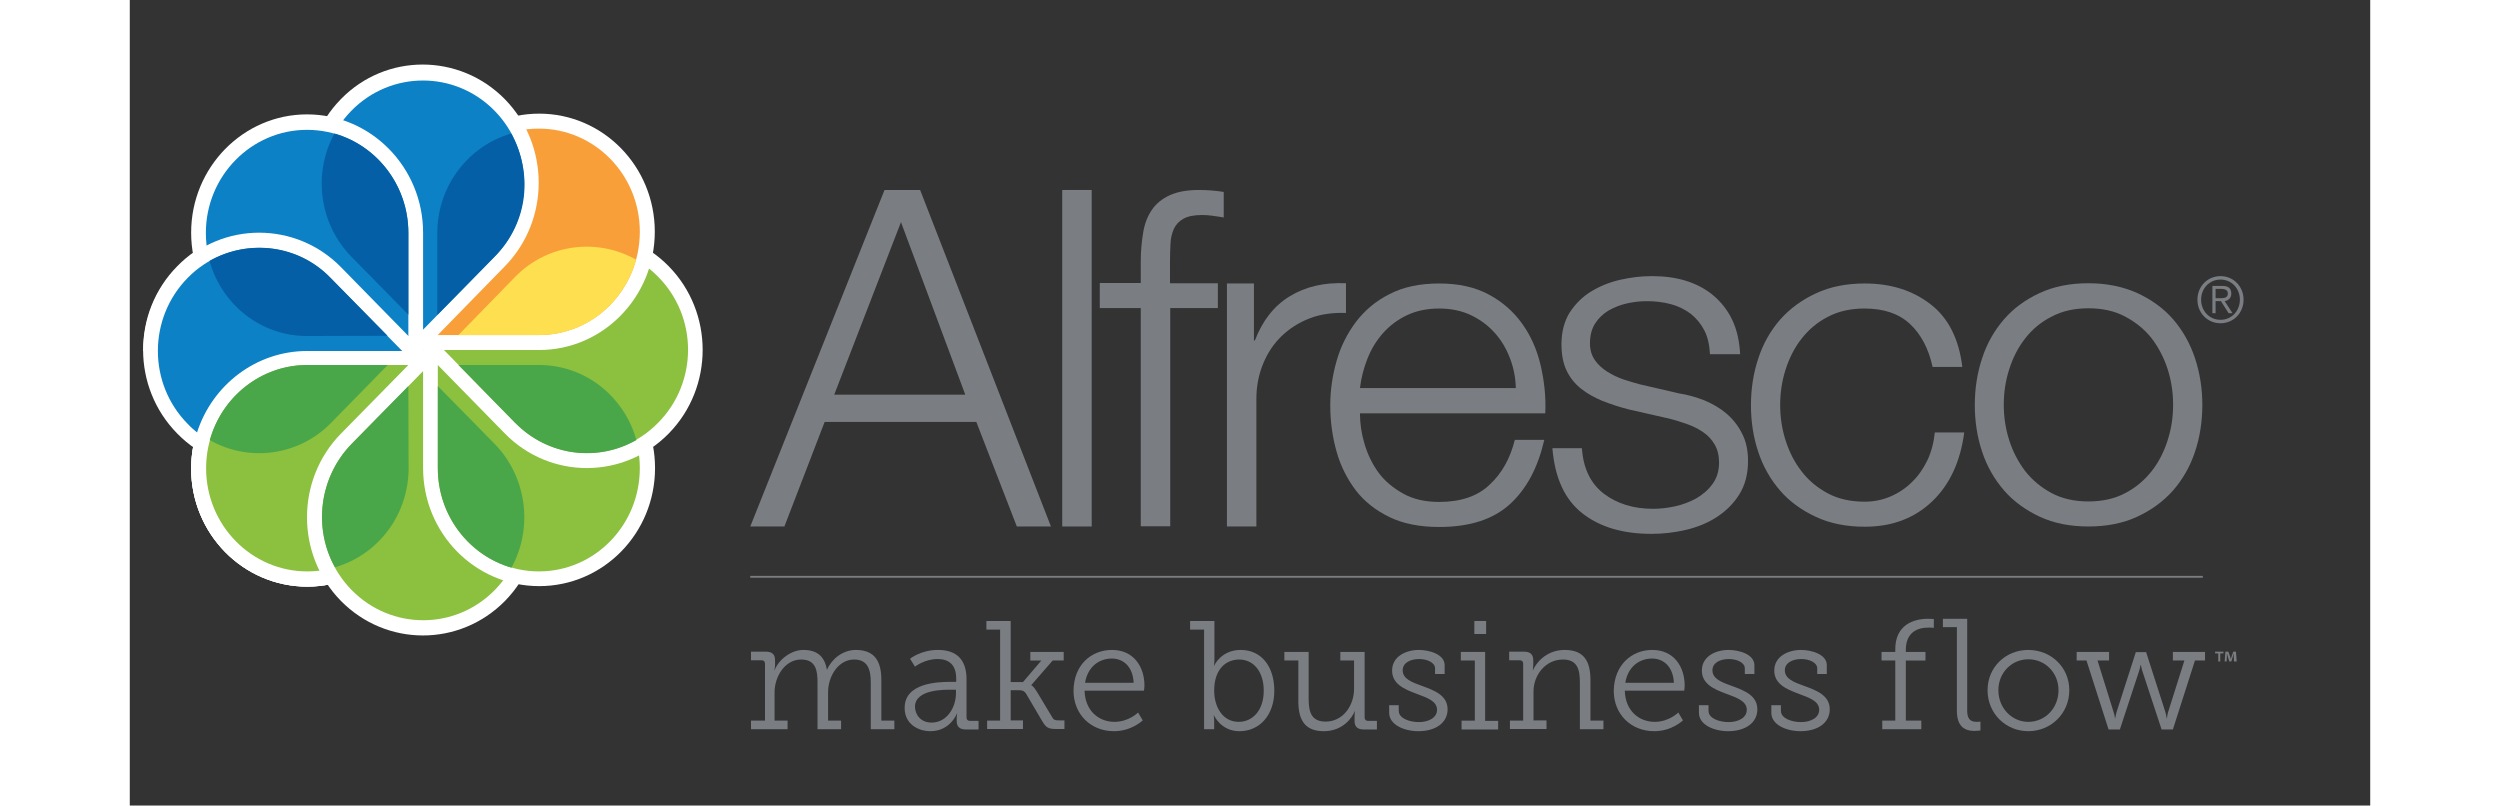 <?xml version="1.0" encoding="utf-8"?>
<!-- Generator: Adobe Illustrator 22.1.0, SVG Export Plug-In . SVG Version: 6.00 Build 0)  -->
<!DOCTYPE svg PUBLIC "-//W3C//DTD SVG 1.1//EN" "http://www.w3.org/Graphics/SVG/1.1/DTD/svg11.dtd">
<svg version="1.1" id="Layer_1" xmlns="http://www.w3.org/2000/svg" xmlns:xlink="http://www.w3.org/1999/xlink" x="0px" y="0px"
	 viewBox="20 0 912.8 328.2" style="enable-background:new 0 0 912.8 328.2;" xml:space="preserve" width="180" height="58">
<rect x="20" y="0" width="912.8" height="328.2" fill="#333333" stroke="none"/>
<style type="text/css">
	.st0{fill:#7A7E82;}
	.st1{fill:#FFFFFF;}
	.st2{fill:#8CC03F;}
	.st3{fill:#F99F39;}
	.st4{fill:#0D81C5;}
	.st5{fill:#045FA6;}
	.st6{fill:#FDDF4F;}
	.st7{fill:#4AA749;}
	.st8{fill:none;stroke:#7A7E82;stroke-width:0.75;stroke-miterlimit:10;}
</style>
<g>
	<g>
		<g>
			<path class="st0" d="M273.5,293.6h5.3v-23.2c0-0.9-0.5-1.4-1.4-1.4h-4.3v-3.5h6c2.6,0,3.8,1.1,3.8,3.5v1.8c0,1.3-0.3,2.3-0.3,2.3
				h0.1c1.6-4.3,6.7-8.3,11.7-8.3c5.7,0,8.7,2.7,9.6,8h0.1c1.8-4.2,6.3-8,11.7-8c7.6,0,10.4,4.5,10.4,12.2v16.6h5.3v3.5h-9.6v-19
				c0-5.1-1.1-9.4-6.8-9.4c-6.4,0-10.6,6.8-10.6,13.3v11.6h5.3v3.5h-9.6v-19c0-4.8-0.6-9.4-6.7-9.4c-6.5,0-10.8,6.8-10.8,13.4v11.5
				h5.3v3.5h-14.9V293.6z"/>
			<path class="st0" d="M354.6,277.8h2.1v-1.3c0-5.9-3.2-8-7.6-8c-5.3,0-9.2,3.1-9.2,3.1l-2-3.2c0,0,4.3-3.6,11.4-3.6
				c7.7,0,11.6,4.1,11.6,11.9v15.6c0,0.9,0.5,1.4,1.4,1.4h3.5v3.5h-5.1c-2.7,0-3.8-1.2-3.8-3.5v-0.6c0-1.5,0.2-2.4,0.2-2.4h-0.1
				c0,0-2.7,7.2-10.8,7.2c-5.1,0-10.5-3-10.5-9.4C335.6,278.2,349.2,277.8,354.6,277.8z M346.7,294.4c6.3,0,9.9-6.3,9.9-11.9V281
				h-1.8c-2.6,0-14.9-0.3-14.9,7C340,291.3,342.3,294.4,346.7,294.4z"/>
			<path class="st0" d="M369.3,293.6h5.3v-37.1H369V253h9.9v24.9h5l7.5-8.8h-4.5v-3.5h13.6v3.5H396l-8.7,10v0.1
				c0.1,0,0.9,0.4,2.2,2.5l6.3,10.5c0.6,1.1,1.1,1.3,2.9,1.3h2.1v3.5h-3.5c-3.1,0-4-0.6-5.5-3.1l-6.7-11.4c-0.8-1.1-1.6-1.3-3.1-1.3
				h-3.1v12.3h5v3.5h-14.6V293.6z"/>
			<path class="st0" d="M420.2,264.8c8.7,0,13.2,6.7,13.2,14.6c0,0.8-0.2,2-0.2,2H409c0.2,8.1,5.7,12.7,12.2,12.7
				c5.8,0,9.6-3.8,9.6-3.8l1.9,3.2c0,0-4.5,4.4-11.7,4.4c-9.4,0-16.5-6.8-16.5-16.5C404.6,271,411.6,264.8,420.2,264.8z M429,278.2
				c-0.3-6.7-4.3-9.9-8.9-9.9c-5.3,0-9.9,3.5-10.9,9.9H429z"/>
			<path class="st0" d="M457.7,256.5H452V253h9.9v15.6c0,1.5-0.2,2.6-0.2,2.6h0.1c0,0,2.8-6.4,10.8-6.4c8.5,0,13.7,6.8,13.7,16.6
				c0,10-6,16.5-14.2,16.5c-7.6,0-10.4-6.5-10.4-6.5h-0.1c0,0,0.2,1.1,0.2,2.6v3.1h-4.1V256.5z M471.8,294.1
				c5.6,0,10.2-4.6,10.2-12.7c0-7.7-4.1-12.7-10-12.7c-5.3,0-10.2,3.8-10.2,12.7C461.8,287.8,465.1,294.1,471.8,294.1z"/>
			<path class="st0" d="M496.1,269.1h-5.7v-3.5h9.9v19c0,5,0.8,9.4,6.9,9.4c7.1,0,11.6-6.5,11.6-13.4v-11.5h-5.6v-3.5h9.9v26.7
				c0,0.9,0.5,1.4,1.4,1.4h3.6v3.5h-5.3c-2.6,0-3.8-1.1-3.8-3.5v-1.6c0-1.3,0.1-2.3,0.1-2.3H519c-0.8,2.4-4.7,8.1-12.5,8.1
				c-7.3,0-10.4-4-10.4-12.2V269.1z"/>
			<path class="st0" d="M533.1,287.3h3.9v2.3c0,3.2,4.6,4.6,8.2,4.6c4,0,7.4-1.8,7.4-5c0-3.6-4-4.9-8.5-6.6
				c-4.8-1.8-9.8-3.9-9.8-9.4c0-5.8,5.7-8.4,10.9-8.4c4.3,0,10.5,1.8,10.5,6.2v3.6h-3.9v-2.3c0-2.3-3.1-3.8-6.5-3.8
				c-3.5,0-6.7,1.5-6.7,4.6c0,3.5,3.8,4.9,8,6.4c4.9,1.8,10.3,3.8,10.3,9.5c0,5.5-4.9,8.9-11.9,8.9c-5.8,0-11.9-2.6-11.9-7.5V287.3z
				"/>
			<path class="st0" d="M562.7,293.6h5.3v-24.5h-5.7v-3.5h9.9v28.1h5.3v3.5h-14.9V293.6z M567.8,253h4.8v5.3h-4.8V253z"/>
			<path class="st0" d="M582.4,293.6h5.3v-23.2c0-0.9-0.5-1.4-1.4-1.4h-4.3v-3.5h6c2.6,0,3.8,1.1,3.8,3.5v1.8c0,1.3-0.2,2.3-0.2,2.3
				h0.1c0.9-2.4,5-8.3,12.9-8.3c7.8,0,10.5,4.5,10.5,12.2v16.6h5.3v3.5h-9.6v-19c0-5-0.8-9.4-6.9-9.4c-7,0-12,6.2-12,13.1v11.7h5.3
				v3.5h-14.9V293.6z"/>
			<path class="st0" d="M640.3,264.8c8.7,0,13.2,6.7,13.2,14.6c0,0.8-0.2,2-0.2,2h-24.2c0.2,8.1,5.7,12.7,12.2,12.7
				c5.8,0,9.6-3.8,9.6-3.8l1.9,3.2c0,0-4.5,4.4-11.7,4.4c-9.4,0-16.5-6.8-16.5-16.5C624.8,271,631.8,264.8,640.3,264.8z
				 M649.1,278.2c-0.3-6.7-4.3-9.9-8.9-9.9c-5.3,0-9.9,3.5-10.9,9.9H649.1z"/>
			<path class="st0" d="M659.3,287.3h3.9v2.3c0,3.2,4.6,4.6,8.2,4.6c4,0,7.4-1.8,7.4-5c0-3.6-4-4.9-8.5-6.6
				c-4.8-1.8-9.8-3.9-9.8-9.4c0-5.8,5.6-8.4,10.9-8.4c4.3,0,10.5,1.8,10.5,6.2v3.6H678v-2.3c0-2.3-3.1-3.8-6.5-3.8
				c-3.5,0-6.7,1.5-6.7,4.6c0,3.5,3.8,4.9,8,6.4c4.9,1.8,10.3,3.8,10.3,9.5c0,5.5-4.9,8.9-11.9,8.9c-5.8,0-11.9-2.6-11.9-7.5V287.3z
				"/>
			<path class="st0" d="M688.8,287.3h3.9v2.3c0,3.2,4.6,4.6,8.2,4.6c4,0,7.4-1.8,7.4-5c0-3.6-4-4.9-8.5-6.6
				c-4.8-1.8-9.8-3.9-9.8-9.4c0-5.8,5.7-8.4,10.9-8.4c4.3,0,10.5,1.8,10.5,6.2v3.6h-3.9v-2.3c0-2.3-3.1-3.8-6.5-3.8
				c-3.5,0-6.7,1.5-6.7,4.6c0,3.5,3.8,4.9,8,6.4c4.9,1.8,10.3,3.8,10.3,9.5c0,5.5-4.9,8.9-11.9,8.9c-5.8,0-11.9-2.6-11.9-7.5V287.3z
				"/>
			<path class="st0" d="M793.5,264.8c9.2,0,16.7,7,16.7,16.4c0,9.5-7.5,16.7-16.7,16.7c-9.2,0-16.6-7.2-16.6-16.7
				C776.9,271.8,784.3,264.8,793.5,264.8z M793.5,294.1c6.8,0,12.3-5.5,12.3-12.9c0-7.2-5.5-12.6-12.3-12.6
				c-6.7,0-12.2,5.4-12.2,12.6C781.3,288.5,786.8,294.1,793.5,294.1z"/>
			<path class="st0" d="M813.3,265.6h13.1v3.5h-4.7l6.6,21.2c0.4,1.1,0.5,2.4,0.5,2.4h0.1c0,0,0.2-1.3,0.5-2.4l7.9-24.6h4.2
				l7.9,24.6c0.3,1.1,0.5,2.4,0.5,2.4h0.1c0,0,0.1-1.3,0.4-2.4l6.7-21.2h-4.7v-3.5h13.1v3.5h-4.1l-9,28.1h-4.6l-7.8-23.7
				c-0.4-1.1-0.6-2.5-0.6-2.5h-0.2c0,0-0.2,1.4-0.6,2.5l-7.8,23.7h-4.6l-9-28.1h-4V265.6z"/>
			<path class="st0" d="M752.7,255.7c0.9,0,1.7,0,2.3,0.1v-3.6c-0.7,0-1.5-0.1-2.3-0.1c-6.1,0-13.4,2.6-13.4,12.4v1.1h-5.6v3.5h5.6
				v24.5H734v3.5h15.9v-3.5h-6.3v-24.5h8v-3.5h-8v-1.1C743.7,257.6,748.4,255.7,752.7,255.7z"/>
			<path class="st0" d="M772.4,294.1c-3.3,0-3.8-2.2-3.8-4.8v-31h0v-2.3h0v-0.5h0v-3.4h-9.9v3.4h5.7v2.8v1.4v29.9
				c0,6.2,3,8.2,7.2,8.2c1.2,0,2.4-0.2,2.4-0.2V294C773.9,294,773.2,294.1,772.4,294.1z"/>
		</g>
		<g>
			<path class="st0" d="M873,265.5v0.7h-1.3v3.3h-0.8v-3.3h-1.3v-0.7H873z M877.3,269.5l-0.1-2.3c0-0.3,0-0.7,0-1.1h0
				c-0.1,0.4-0.2,0.8-0.3,1.2l-0.7,2.2h-0.8l-0.7-2.3c-0.1-0.3-0.2-0.8-0.3-1.1h0c0,0.4,0,0.7,0,1.1l-0.1,2.3h-0.8l0.3-4h1.2l0.7,2
				c0.1,0.3,0.2,0.6,0.3,1h0c0.1-0.4,0.2-0.7,0.3-1l0.7-2h1.1l0.3,4H877.3z"/>
		</g>
	</g>
	<g>
		<g>
			<path class="st0" d="M272.8,214.5h13.9l16.4-42.6h61.8l16.5,42.6h13.9L342,77.4h-14.5L272.8,214.5L272.8,214.5z M334.2,90.5
				l26.2,70.3H307L334.2,90.5L334.2,90.5z"/>
			<polygon class="st0" points="399.9,214.5 411.9,214.5 411.9,77.4 399.9,77.4 399.9,214.5 			"/>
			<path class="st0" d="M463.2,115.4h-19.4v-8.6c0-2.7,0.1-5.2,0.2-7.5c0.1-2.3,0.6-4.3,1.4-6.1c0.8-1.7,2.1-3.1,3.9-4.1
				c1.8-1,4.3-1.5,7.6-1.5c1.4,0,2.8,0.1,4.2,0.3c1.4,0.2,2.9,0.4,4.6,0.7V78.2c-1.9-0.3-3.6-0.5-5.1-0.6c-1.5-0.1-3.2-0.2-4.9-0.2
				c-4.8,0-8.8,0.7-11.9,2.1c-3.1,1.4-5.6,3.4-7.3,5.9c-1.8,2.6-3,5.6-3.6,9.2c-0.6,3.6-1,7.5-1,11.7v9h-16.7v10.2h16.7v88.9h12
				v-88.9h19.4V115.4L463.2,115.4z"/>
			<path class="st0" d="M467,214.5h12v-52c0-5,0.9-9.8,2.7-14.2c1.8-4.4,4.3-8.2,7.5-11.3c3.2-3.1,7.1-5.6,11.5-7.3
				c4.4-1.7,9.4-2.4,14.8-2.2v-12.1c-8.9-0.4-16.5,1.4-22.9,5.3c-6.4,3.9-11.1,9.9-14.2,18H478v-23.2h-11V214.5L467,214.5z"/>
			<path class="st0" d="M596.7,168.2c0.3-6.5-0.4-13-1.9-19.4c-1.5-6.4-4-12-7.5-16.9c-3.5-4.9-8-8.9-13.6-11.9
				c-5.6-3-12.3-4.5-20.2-4.5c-7.9,0-14.6,1.4-20.2,4.3c-5.6,2.8-10.1,6.6-13.7,11.3c-3.5,4.7-6.2,9.9-7.9,15.9
				c-1.7,5.9-2.6,12-2.6,18.1c0,6.7,0.9,13,2.6,19c1.7,6,4.4,11.2,7.9,15.8c3.5,4.5,8.1,8.1,13.7,10.8c5.6,2.7,12.3,4,20.2,4
				c12.4,0,22-3.1,28.8-9.3c6.8-6.2,11.4-14.9,14-26.2h-12c-1.9,7.6-5.3,13.7-10.3,18.3c-4.9,4.7-11.8,7-20.5,7
				c-5.7,0-10.6-1.1-14.7-3.4c-4.1-2.3-7.5-5.1-10-8.5c-2.5-3.4-4.4-7.3-5.7-11.6c-1.3-4.3-1.9-8.5-1.9-12.6H596.7L596.7,168.2z
				 M521.2,158.1c0.5-4.1,1.5-8.1,3.1-12.1c1.6-4,3.7-7.4,6.4-10.4c2.7-3,5.9-5.4,9.7-7.2c3.8-1.8,8.2-2.7,13.1-2.7
				c4.8,0,9.1,0.9,12.9,2.7c3.8,1.8,7,4.2,9.7,7.2c2.7,3,4.7,6.4,6.2,10.3c1.5,3.9,2.3,7.9,2.4,12.2H521.2L521.2,158.1z"/>
			<path class="st0" d="M676.1,144.4c-0.3-5.4-1.3-10-3.2-14c-1.9-4-4.5-7.3-7.7-10c-3.2-2.7-7-4.7-11.2-6
				c-4.2-1.3-8.8-1.9-13.8-1.9c-4.3,0-8.7,0.5-13,1.5c-4.4,1-8.3,2.6-11.9,4.8c-3.6,2.2-6.4,5.1-8.7,8.6c-2.2,3.6-3.3,7.9-3.3,12.9
				c0,4.2,0.7,7.8,2.1,10.7c1.4,2.9,3.3,5.3,5.8,7.3c2.5,2,5.4,3.6,8.7,5c3.3,1.3,6.9,2.5,10.8,3.5l15.4,3.5
				c2.7,0.6,5.3,1.4,7.9,2.3c2.6,0.9,4.9,2,6.9,3.4c2,1.3,3.6,3,4.8,5.1c1.2,2,1.8,4.5,1.8,7.3c0,3.5-0.9,6.4-2.6,8.7
				c-1.7,2.4-3.9,4.3-6.6,5.9c-2.7,1.5-5.6,2.6-8.8,3.3c-3.2,0.7-6.2,1-8.9,1c-8,0-14.7-2.1-20.1-6.2c-5.4-4.2-8.3-10.3-8.9-18.5
				h-12c1,12.2,5.1,21,12.3,26.6c7.2,5.6,16.5,8.3,28.1,8.3c4.6,0,9.2-0.5,13.9-1.6c4.7-1.1,8.9-2.8,12.6-5.2
				c3.7-2.4,6.8-5.4,9.2-9.2c2.4-3.8,3.6-8.3,3.6-13.7c0-4.4-0.8-8.1-2.5-11.3c-1.6-3.2-3.8-5.9-6.4-8.1c-2.6-2.2-5.6-3.9-8.9-5.3
				c-3.4-1.3-6.8-2.3-10.2-2.8l-16-3.7c-2-0.5-4.2-1.2-6.7-2c-2.4-0.8-4.6-1.9-6.7-3.2c-2-1.3-3.7-2.8-5-4.7c-1.3-1.9-2-4.1-2-6.8
				c0-3.2,0.7-5.9,2.1-8.1c1.4-2.2,3.2-3.9,5.5-5.3c2.3-1.3,4.8-2.3,7.5-2.9c2.7-0.6,5.4-0.9,8.1-0.9c3.4,0,6.7,0.4,9.7,1.2
				c3,0.8,5.7,2.1,8.1,3.9c2.3,1.8,4.2,4.1,5.6,6.8c1.4,2.7,2.1,6,2.3,9.7H676.1L676.1,144.4z"/>
			<path class="st0" d="M766.6,149.4c-1.4-11.4-5.7-19.9-13-25.5c-7.3-5.6-16.2-8.4-26.7-8.4c-7.5,0-14.1,1.3-19.9,4
				c-5.8,2.7-10.6,6.2-14.6,10.7c-3.9,4.5-6.9,9.7-8.9,15.8c-2,6-3,12.4-3,19.1c0,6.8,1,13.1,3,19.1c2,6,5,11.2,8.9,15.7
				c3.9,4.5,8.8,8,14.6,10.7c5.8,2.7,12.4,4,19.9,4c11,0,20.1-3.4,27.3-10.2c7.2-6.8,11.6-16.2,13.2-28.2h-12
				c-0.4,4.1-1.4,7.9-3,11.3c-1.7,3.5-3.7,6.4-6.3,8.9c-2.5,2.5-5.5,4.5-8.8,5.9c-3.3,1.4-6.8,2.1-10.5,2.1c-5.7,0-10.7-1.1-15-3.4
				c-4.3-2.3-7.9-5.3-10.7-9c-2.9-3.7-5-7.9-6.5-12.6c-1.5-4.7-2.2-9.5-2.2-14.4c0-4.9,0.7-9.7,2.2-14.4c1.5-4.7,3.6-8.9,6.5-12.6
				c2.9-3.7,6.4-6.7,10.7-8.9c4.3-2.3,9.3-3.4,15-3.4c7.9,0,14,2.1,18.5,6.3c4.5,4.2,7.6,10.1,9.2,17.5H766.6L766.6,149.4z"/>
			<path class="st0" d="M818,115.4c-7.5,0-14.1,1.3-19.9,4c-5.8,2.7-10.6,6.2-14.5,10.7c-3.9,4.5-6.9,9.7-8.9,15.8
				c-2,6-3,12.4-3,19.1c0,6.8,1,13.1,3,19.1c2,6,5,11.2,8.9,15.7c3.9,4.5,8.8,8,14.5,10.7c5.8,2.7,12.4,4,19.9,4
				c7.5,0,14.1-1.3,19.9-4c5.8-2.7,10.6-6.2,14.6-10.7c3.9-4.5,6.9-9.7,8.9-15.7c2-6,3-12.4,3-19.1c0-6.7-1-13-3-19.1
				c-2-6-5-11.3-8.9-15.8c-3.9-4.5-8.8-8-14.6-10.7C832.1,116.8,825.5,115.4,818,115.4L818,115.4z M818,125.6c5.7,0,10.7,1.1,15,3.4
				c4.3,2.3,7.9,5.2,10.8,8.9c2.8,3.7,5,7.9,6.5,12.6c1.5,4.7,2.2,9.5,2.2,14.4c0,4.9-0.7,9.7-2.2,14.4c-1.5,4.7-3.6,8.9-6.5,12.6
				c-2.9,3.7-6.4,6.7-10.8,9c-4.3,2.3-9.3,3.4-15,3.4c-5.7,0-10.7-1.1-15-3.4c-4.3-2.3-7.9-5.3-10.8-9c-2.8-3.7-5-7.9-6.5-12.6
				c-1.5-4.7-2.2-9.5-2.2-14.4c0-4.9,0.7-9.7,2.2-14.4c1.5-4.7,3.6-8.9,6.5-12.6c2.9-3.7,6.4-6.7,10.8-8.9
				C807.3,126.7,812.3,125.6,818,125.6L818,125.6z"/>
			<g>
				<path class="st0" d="M881.2,122.1c0,5.4-4.1,9.6-9.4,9.6c-5.3,0-9.4-4.2-9.4-9.6c0-5.4,4.1-9.6,9.4-9.6
					C877.1,112.5,881.2,116.7,881.2,122.1z M863.9,122.1c0,4.6,3.4,8.2,7.9,8.2c4.5,0,7.9-3.6,7.9-8.2c0-4.6-3.4-8.2-7.9-8.2
					C867.3,113.9,863.9,117.5,863.9,122.1z M869.8,127.6h-1.3v-11.1h4.2c2.4,0,3.5,1.1,3.5,3.1c0,2-1.3,2.8-2.7,3.1l3.2,4.9h-1.6
					l-3.1-4.9h-2.2V127.6z M871.5,121.5c1.6,0,3.3-0.1,3.3-1.9c0-1.5-1.3-1.9-2.6-1.9h-2.4v3.8H871.5z"/>
			</g>
			<g>
				<g>
					<path class="st1" d="M139.5,142.6l-32.2-32.8l-1.2-1.2c-18.4-18.9-48.5-18.9-66.8-0.1c-18.5,18.8-18.5,49.3,0,68.1
						c18.3,18.8,48.3,18.8,66.7,0L139.5,142.6z"/>
				</g>
				<path class="st1" d="M139.5,142.6V189l0.1,1.7c0,26.6-21.2,48.3-47.3,48.3c-26.1,0-47.3-21.5-47.3-48.1
					c0-26.6,21.2-48.2,47.3-48.2H139.5z"/>
				<path class="st1" d="M139.5,142.6V189l0.1,1.7c0,26.6-21.2,48.3-47.3,48.3c-26.1,0-47.3-21.5-47.3-48.1
					c0-26.6,21.2-48.2,47.3-48.2H139.5z"/>
				<path class="st1" d="M139.5,142.6V189l0.1,1.7c0,26.6-21.2,48.3-47.3,48.3c-26.1,0-47.3-21.5-47.3-48.1c0-3,0.3-5.8,0.8-8.6
					c18.4,13.1,43.9,11.2,60.3-5.6L139.5,142.6L139.5,142.6z"/>
				<path class="st2" d="M92.3,148.7c-22.7,0-41.2,18.9-41.2,42.1c0,23.2,18.5,42,41.2,42c22.8,0,41.2-18.8,41.2-42V189v-40.3H92.3
					L92.3,148.7z"/>
				<path class="st1" d="M139.5,142.6l32.1,32.8l1.3,1.2c18.4,18.8,18.4,49.4,0,68.2c-18.5,18.8-48.4,18.8-66.9,0
					c-18.4-18.8-18.4-49.3,0-68.1L139.5,142.6z"/>
				<path class="st2" d="M110.4,180.9c-16.1,16.4-16.1,43.1,0,59.5c16.1,16.4,42.2,16.4,58.3,0c16.1-16.4,16.1-43.1,0-59.5l-1.3-1.2
					l-27.9-28.5L110.4,180.9L110.4,180.9z"/>
				<path class="st1" d="M139.5,142.6H185l1.7-0.1c26.1,0,47.3,21.6,47.3,48.2c0,26.6-21.1,48.1-47.2,48.1
					c-26.1,0-47.3-21.5-47.3-48.1V142.6z"/>
				<path class="st2" d="M145.5,190.7c0,23.2,18.4,42.1,41.2,42.1c22.7,0,41.1-18.8,41.1-42.1c0-23.3-18.4-42-41.1-42H185h-39.5
					v41.9V190.7z"/>
				<path class="st1" d="M139.5,142.6l32.1-32.8l1.2-1.2c18.4-18.8,48.4-18.9,66.8-0.1c18.4,18.8,18.4,49.3,0,68.1
					c-18.4,18.8-48.4,18.8-66.8,0L139.5,142.6z"/>
				<path class="st2" d="M177.1,172.2c16,16.5,42.1,16.5,58.2,0c16.2-16.4,16.2-43,0-59.4c-16.1-16.4-42.2-16.4-58.2,0l-1.3,1.3
					L148,142.6l29,29.6L177.1,172.2z"/>
				<path class="st1" d="M139.5,142.6V96.2v-1.7c0-26.6,21.1-48.2,47.3-48.2c26,0,47.1,21.5,47.1,48.1c0,26.6-21.1,48.2-47.1,48.2
					H139.5z"/>
				<g>
					<path class="st3" d="M186.7,136.5c22.7,0,41.1-18.8,41.1-42.1c0-23.2-18.4-42-41.1-42c-22.8,0-41.3,18.9-41.3,42l0.1,1.8v40.3
						h41H186.7z"/>
					<path class="st1" d="M139.5,142.6l-32.2-32.8l-1.3-1.2c-18.4-18.9-18.4-49.4,0-68.2c18.3-18.8,48.3-18.8,66.8,0
						c18.4,18.8,18.4,49.3,0,68.1L139.5,142.6z"/>
				</g>
				<path class="st4" d="M168.6,104.6c16.1-16.4,16.1-43.1,0-59.5c-16.1-16.4-42.2-16.4-58.3,0c-16.1,16.4-16.1,43.1,0,59.5l1.2,1.3
					l28,28.4L168.6,104.6L168.6,104.6z"/>
				<path class="st1" d="M139.5,143H94l-1.7,0c-26,0-47.3-21.6-47.3-48.2c0-26.6,21.2-48.2,47.2-48.2c26.1,0,47.3,21.6,47.3,48.2
					V143z"/>
				<path class="st4" d="M133.5,94.9c0-23.2-18.4-42-41.3-42c-22.7,0-41.2,18.8-41.2,42c0,23.2,18.5,42.1,41.2,42.1l1.8,0h39.5V94.9
					L133.5,94.9z"/>
				<path class="st1" d="M139.5,143l-114,0c0-12.3,4.5-24.7,13.9-34.1c18.3-18.8,48.3-18.8,66.7,0L139.5,143z"/>
				<path class="st4" d="M101.8,113.3L131,143H92.3c-20.9,0-38.7,13.9-44.9,33.2c-1.3-1.1-2.6-2.2-3.8-3.5
					c-16.2-16.4-16.2-43,0-59.5C59.6,96.9,85.8,96.9,101.8,113.3"/>
				<path class="st5" d="M101.9,113.3l23.1,23.5l-32.8,0.1c-18.9,0-34.8-12.9-39.7-30.6C68.2,97.4,88.7,99.5,101.9,113.3
					L101.9,113.3z"/>
				<path class="st5" d="M133.5,94.9l0,33.3l-23.2-23.6C97,91,94.6,70.4,103.4,54.4C120.7,59.3,133.5,75.6,133.5,94.9L133.5,94.9z"
					/>
				<path class="st5" d="M145.3,128.3V94.9c0-19.3,12.8-35.5,30.1-40.5c8.8,16,7.1,36.1-6.6,50L145.3,128.3z"/>
				<path class="st6" d="M153.9,136.5l23.1-23.7c13.3-13.6,33.6-15.9,49.3-7c-5,17.7-20.1,30.3-38.7,30.7L153.9,136.5z"/>
				<path class="st7" d="M153.9,148.7h32.8c18.9,0,34.8,12.9,39.7,30.6c-15.8,9-36,6.6-49.4-7L153.9,148.7z"/>
				<path class="st7" d="M145.5,190.5v-33.2l23.2,23.6c13.3,13.7,15.6,34.4,6.8,50.4c-17.3-5-30-21.3-30-40.5V190.5z"/>
				<path class="st7" d="M110.4,180.8l23.1-23.5l0.1,33.4c0,19.3-12.7,35.5-30,40.4C94.7,215.2,97.1,194.5,110.4,180.8L110.4,180.8z
					"/>
				<path class="st7" d="M92.5,148.7h32.6L102,172.3c-13.3,13.6-33.7,16-49.4,7c4.9-17.7,20.9-30.6,39.8-30.6H92.5z"/>
			</g>
		</g>
		<line class="st8" x1="864.6" y1="235" x2="272.8" y2="235"/>
	</g>
</g>
</svg>
